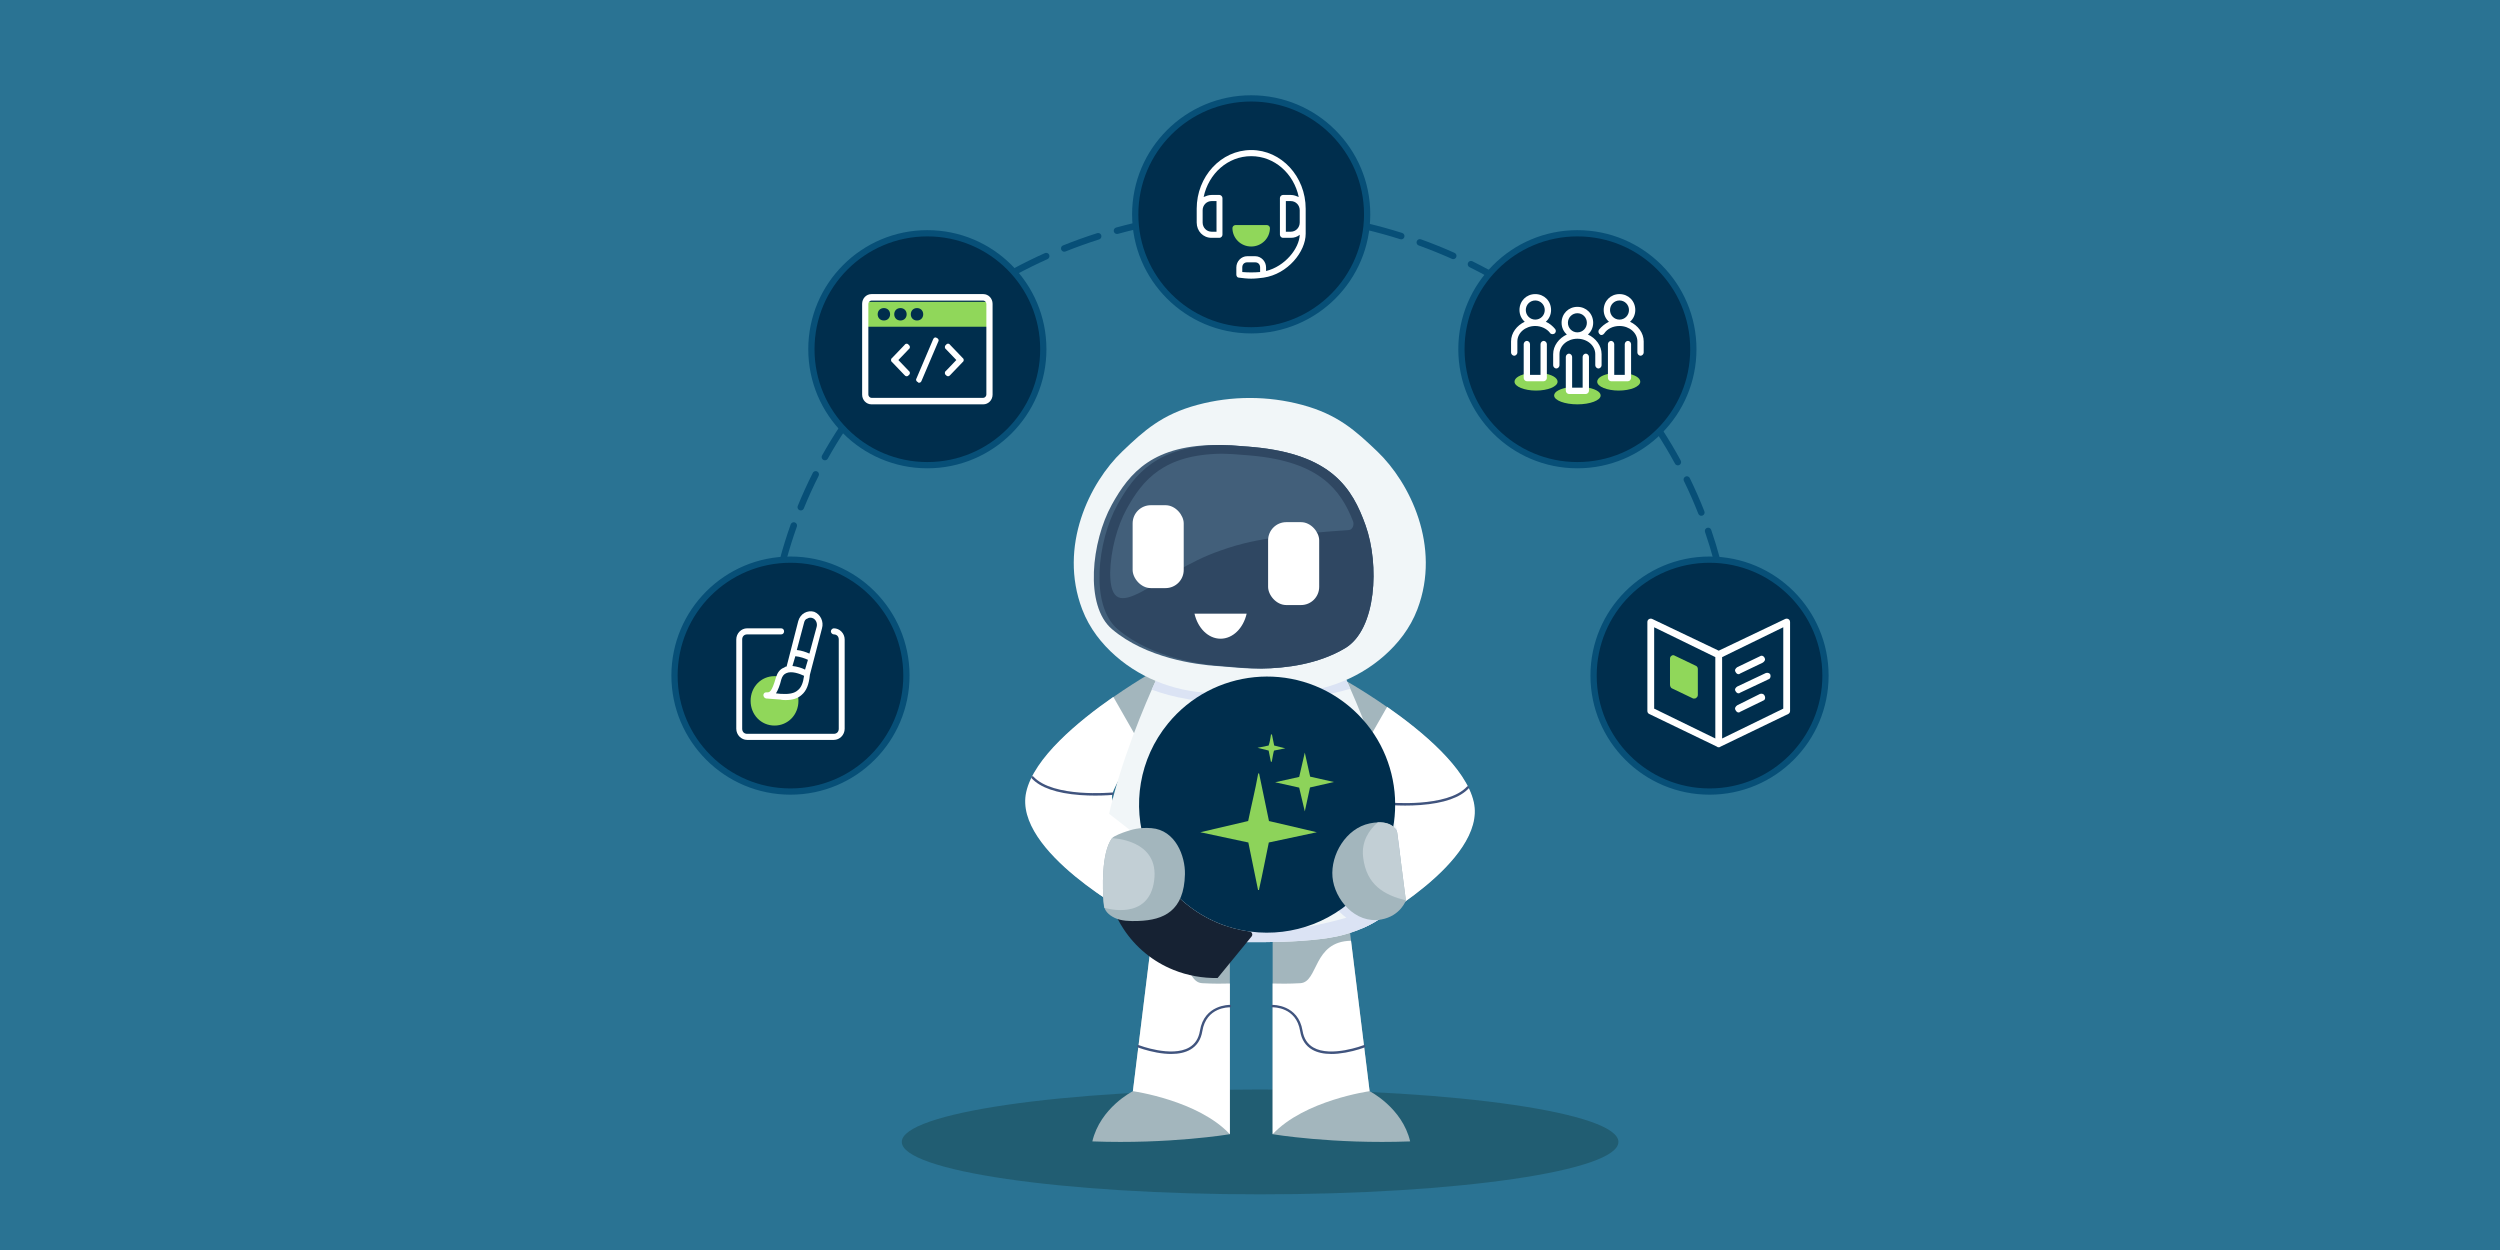 <?xml version="1.0" encoding="UTF-8"?><svg xmlns="http://www.w3.org/2000/svg" viewBox="0 0 400 200"><defs><style>.b{fill:#b6cbf6;}.c{fill:#074f77;}.d{fill:#215d72;}.e{fill:#8dd35a;}.f{fill:#2a7393;}.g,.h{fill-rule:evenodd;}.g,.i{fill:#fff;}.j{fill:#f1f6f8;}.k{fill:#a3b6bd;}.l{fill:#dbe3f4;}.m{fill:#99b6f3;}.n{stroke:#074f77;stroke-miterlimit:10;}.n,.o{fill:#002e4d;}.p{fill:#162233;}.q{isolation:isolate;}.h{fill:#90d75a;}.r{fill:#c2cfd5;}.s{fill:#40547e;}.t{mix-blend-mode:screen;}.u{fill:#425f7a;}.v{fill:#2f4762;}</style></defs><g class="q"><g id="a"><rect class="f" y="0" width="400" height="200"/><ellipse class="d" cx="201.617" cy="182.708" rx="57.33" ry="8.387"/><path class="c" d="M274.701,90.067c-.236,0-.443-.159-.505-.388-.411-1.525-.879-3.057-1.391-4.555v-.001c-.018-.054-.029-.11-.029-.168-.001-.225.141-.425.354-.497.054-.019.111-.029.17-.029.224,0,.423.143.495.354.52,1.517.995,3.073,1.412,4.623.074.279-.091.567-.37.642-.045.012-.091.018-.137.018ZM272.216,82.527c-.217,0-.409-.131-.487-.333-.693-1.763-1.466-3.525-2.301-5.235l-.001-.001c-.035-.07-.052-.147-.053-.226-.001-.2.114-.386.294-.474.073-.036.149-.053.229-.053.202,0,.383.112.472.294.847,1.737,1.633,3.525,2.335,5.313.105.269-.028.573-.295.678-.062.025-.127.037-.192.037ZM268.459,74.458c-.192,0-.369-.104-.46-.274-.904-1.664-1.888-3.318-2.926-4.915-.157-.242-.088-.568.154-.725.085-.055.183-.084.284-.084.179,0,.343.089.44.238,1.051,1.618,2.05,3.297,2.968,4.987.066.123.081.265.042.398-.04.135-.13.245-.253.312-.076.042-.162.063-.249.063Z"/><path class="c" d="M238.29,44.332c-.088,0-.175-.022-.252-.064-.955-.526-1.935-1.037-2.91-1.521-.18-.089-.291-.269-.291-.469,0-.081.018-.159.054-.233.089-.179.269-.291.47-.291.081,0,.159.018.232.055.991.491,1.983,1.009,2.95,1.541.123.067.211.179.25.314.04.134.023.276-.044.397-.092.168-.268.272-.459.272ZM232.517,41.462c-.073,0-.146-.015-.213-.046-1.733-.773-3.519-1.494-5.309-2.141-.206-.073-.345-.271-.345-.49-.001-.061.01-.122.031-.18.075-.206.273-.345.492-.345.061,0,.12.01.178.031,1.811.654,3.621,1.384,5.38,2.17.128.057.226.16.276.291.05.131.046.273-.011.401-.085.188-.272.311-.478.311ZM224.195,38.298h0c-.053,0-.107-.008-.158-.025-1.809-.573-3.666-1.088-5.516-1.528-.136-.033-.251-.117-.325-.235-.073-.119-.096-.26-.063-.395.056-.238.266-.404.509-.404.041,0,.082.005.121.014,1.874.446,3.755.968,5.591,1.549.275.088.428.382.341.658-.069.219-.27.366-.5.366Z"/><path class="c" d="M162.224,44.053c-.193,0-.37-.105-.461-.275-.066-.124-.082-.265-.041-.398.04-.135.13-.245.252-.312,1.693-.914,3.443-1.778,5.201-2.565.069-.031.14-.046.215-.046.206,0,.393.122.478.309.057.128.061.27.011.401-.05.131-.147.234-.275.291-1.737.778-3.463,1.631-5.133,2.532-.076.042-.161.063-.248.063ZM170.284,40.275c-.214,0-.406-.129-.486-.329-.025-.061-.037-.126-.038-.191-.001-.217.128-.409.329-.489,1.788-.717,3.625-1.376,5.459-1.96.052-.016.105-.025.159-.025.229,0,.429.146.499.365.088.275-.065.57-.34.658-1.812.576-3.624,1.227-5.386,1.933-.062.025-.128.038-.195.038ZM178.72,37.436c-.235,0-.442-.158-.505-.385-.012-.045-.018-.091-.018-.137-.001-.236.157-.444.384-.507.972-.267,1.96-.519,2.936-.747.04-.009.08-.014.121-.014.243,0,.454.167.509.405.066.281-.109.563-.39.629-.968.227-1.942.474-2.897.738h-.001c-.045.012-.092.018-.138.018Z"/><path class="c" d="M125.288,90.106c-.046,0-.092-.006-.136-.018-.279-.075-.445-.363-.37-.642.499-1.859,1.081-3.724,1.729-5.54.075-.208.273-.348.493-.348.06,0,.119.01.177.031.132.047.237.143.296.27.06.126.067.268.021.4-.64,1.79-1.213,3.627-1.704,5.46-.061.229-.27.388-.506.388ZM128.127,81.67c-.068,0-.134-.013-.197-.039-.198-.081-.326-.272-.327-.485,0-.067.013-.135.039-.198.727-1.783,1.536-3.561,2.404-5.282.089-.178.269-.288.468-.288.082,0,.161.018.235.056.125.062.218.171.262.303.044.133.034.275-.03.4-.856,1.699-1.653,3.451-2.368,5.207-.081.198-.272.327-.485.327ZM131.988,73.648c-.09,0-.178-.022-.255-.066-.166-.093-.269-.268-.269-.458,0-.089.024-.177.068-.255.88-1.572,1.831-3.135,2.828-4.644.097-.147.261-.235.437-.235.103,0,.202.03.288.087.241.159.307.484.148.725-.983,1.49-1.922,3.03-2.787,4.578,0,0,0,.001-.001.001-.092.166-.268.268-.457.268Z"/><circle class="n" cx="200.19" cy="34.297" r="18.553"/><circle class="n" cx="252.382" cy="55.876" r="18.553"/><circle class="n" cx="148.377" cy="55.876" r="18.553"/><circle class="n" cx="126.475" cy="108.096" r="18.553"/><circle class="n" cx="273.525" cy="108.096" r="18.553"/><path class="k" d="M218.598,148.176l-6.16-10.7s10.602-5.588,9.655-8.887c-.508-1.767-2.726-4.976-4.676-7.575-1.692-2.253-3.181-4.048-3.181-4.048l-.047-8.697s3.526,1.915,7.739,4.851c5.667,3.953,12.576,9.754,13.79,15.224,2.116,9.532-17.12,19.833-17.12,19.833Z"/><path class="i" d="M218.598,148.176l-6.16-10.7s10.602-5.588,9.655-8.887c-.508-1.767-2.726-4.976-4.676-7.575l4.525-7.919c5.667,3.953,12.652,9.781,13.866,15.251,2.116,9.532-17.21,19.831-17.21,19.831Z"/><path class="s" d="M224.838,128.893c-1.609,0-2.747-.108-2.764-.11-.108-.01-.187-.106-.176-.214.011-.108.108-.187.214-.176.094.009,9.467.875,12.611-2.544.073-.08.197-.085.277-.012.08.073.085.197.012.277-1.382,1.502-3.984,2.407-7.735,2.69-.87.066-1.704.088-2.44.088Z"/><path class="k" d="M181.473,146.579l6.16-10.7s-10.602-5.588-9.655-8.887c.508-1.767,2.726-4.976,4.676-7.575,1.692-2.253,3.181-4.048,3.181-4.048l.047-8.697s-3.526,1.915-7.739,4.851c-5.667,3.953-12.576,9.754-13.79,15.224-2.116,9.532,17.12,19.833,17.12,19.833Z"/><path class="i" d="M181.473,146.579l6.16-10.7s-10.602-5.588-9.655-8.887c.508-1.767,2.726-4.976,4.676-7.575l-4.523-7.916c-5.667,3.953-12.726,9.77-13.94,15.24-2.116,9.532,17.282,19.838,17.282,19.838Z"/><path class="s" d="M175.234,127.296c-.736,0-1.569-.022-2.44-.088-3.751-.283-6.353-1.188-7.735-2.69-.073-.08-.068-.204.012-.277s.204-.068.277.012c3.144,3.418,12.517,2.553,12.611,2.544.106-.011.204.068.214.176.01.108-.068.204-.176.214-.017.002-1.155.11-2.764.11Z"/><path class="k" d="M203.623,148.941v32.533s9.656,1.614,22.001,1.15c-1.266-5.406-6.488-8.035-6.488-8.035l-2.973-24.069-.196-1.651-12.345.072Z"/><path class="i" d="M203.623,157.361v24.113c5.088-5.436,15.513-6.885,15.513-6.885l-2.973-24.069c-6.128.1-5.195,6.62-8.11,6.79-1.813.104-3.422.087-4.43.052Z"/><path class="s" d="M213.007,168.635c-1.229 0-2.252-.231-3.056-.691-1.059-.606-1.708-1.605-1.929-2.969-.627-3.865-4.24-3.803-4.393-3.8-.109.005-.199-.082-.202-.19-.003-.108.082-.199.19-.202.043-.004,4.11-.071,4.792,4.13.202,1.242.786,2.147,1.737,2.692,2.82,1.615,7.981-.357,8.033-.377.1-.039.214.011.254.112.039.101-.011.214-.112.254-.054.021-1.354.521-3.037.822-.823.147-1.583.221-2.276.221Z"/><path class="k" d="M196.776,148.941v32.533s-9.656,1.614-22.001,1.15c1.266-5.406,6.488-8.035,6.488-8.035l2.973-24.069.196-1.651,12.345.072Z"/><path class="i" d="M196.776,157.361v24.113c-5.088-5.436-15.513-6.885-15.513-6.885l2.973-24.069c6.128.1,5.195,6.62,8.11,6.79,1.813.104,3.422.087,4.43.052Z"/><path class="s" d="M187.392,168.635c-.694,0-1.453-.073-2.276-.221-1.683-.301-2.982-.801-3.037-.822-.101-.039-.151-.153-.112-.254.039-.101.152-.151.254-.112.052.02,5.216,1.991,8.033.377.951-.544,1.535-1.45,1.736-2.692.681-4.2,4.748-4.134,4.792-4.13.108.003.193.093.19.201-.003.108-.091.189-.201.191-.153-.004-3.768-.057-4.394,3.8-.221,1.364-.87,2.363-1.929,2.969-.804.46-1.827.691-3.056.691Z"/><path class="j" d="M223.992,142.803c-.053.413-.183.823-.38,1.224-.842,1.725-2.911,3.299-5.494,4.439-1.306.577-2.745,1.042-4.221,1.36-3.158.679-8.234.913-11.476.913h-4.447c-3.242,0-8.318-.234-11.474-.913-5.069-1.089-9.69-3.927-10.094-7.023-.346-2.659-.172-5.699.329-8.863,1.379-8.71,5.24-18.36,7.546-23.597,1.069-2.427,1.804-3.906,1.804-3.906h28.227s.706,1.421,1.739,3.763c2.184,4.943,5.832,13.989,7.384,22.42.671,3.635.951,7.156.556,10.183Z"/><path class="l" d="M223.992,142.803c-.053.413-.183.823-.38,1.224-.842,1.725-2.911,3.299-5.494,4.439-1.552-.707-3.026-1.682-4.211-3.023-1.923-2.176-2.679-5.166-1.47-8.324,2.567-6.701,8.275-5.524,10.998-4.499.671,3.635.951,7.156.556,10.183Z"/><path class="l" d="M223.613,144.027c-1.267,2.599-5.323,4.855-9.714,5.799-3.158.679-8.234.913-11.476.913h-4.447c-3.242,0-8.318-.234-11.474-.913-5.069-1.089-9.69-3.927-10.094-7.023-.346-2.659-.172-5.699.329-8.863,3.768,8.402,15.111,22.721,46.877,10.087Z"/><path class="l" d="M216.052,110.2c-2.965.888-8.471,2.049-17.373,2.248-6.477.144-11.171-.895-14.397-2.105,1.069-2.427,1.804-3.906,1.804-3.906h28.227s.706,1.421,1.739,3.763Z"/><circle class="v" cx="200.199" cy="127.413" r="10.449"/><circle class="m" cx="200.199" cy="127.413" r="9.636"/><path class="b" d="M193.189,122.662c-1.151,1.856,6.582-1.413,9.832.804,3.804,2.595,3.2,11.375,4.757,8.242,2.11-4.245,1.257-9.32-2.771-11.818-4.029-2.498-9.32-1.257-11.818,2.771Z"/><path class="i" d="M202.311,120.465h-6.351c-.509,0-.8.582-.494.989l2.534,3.378c.306.407.015.989-.494.989h-1.48c-.521,0-.808.605-.479,1.009l6.931,8.507c.168.206.449.282.698.188l.698-.264c.356-.135.507-.557.316-.887l-2.852-4.936c-.221-.383.019-.867.457-.922l2.723-.346c.385-.049.631-.437.509-.806l-2.129-6.472c-.083-.254-.32-.425-.587-.425Z"/><path class="j" d="M220.367,72.233c-3.486-3.332-6.344-5.924-12.019-7.452-5.48-1.475-11.288-1.475-16.767,0-5.676,1.527-8.533,4.12-12.019,7.452-5.218,4.987-10.235,15.161-6.422,25.235,1.171,3.094,3.156,5.554,5.345,7.478,4.462,3.922,10.293,5.952,16.249,5.952h10.462c5.956,0,11.787-2.03,16.249-5.952,2.189-1.924,4.174-4.384,5.345-7.478,3.813-10.074-1.204-20.247-6.422-25.235Z"/><path class="u" d="M215.244,103.695c-4.308,2.588-9.536,3.229-13.421,3.273-1.232.014-2.33-.032-3.221-.095-.312-.013-.595-.036-.856-.063-.288-.029-.584-.053-.878-.077-.295-.025-.59-.049-.879-.066-.262-.015-.545-.038-.856-.076-.148-.011-.295-.018-.437-.029-3.309-.226-11.29-1.249-16.768-5.891-4.447-3.772-3.28-14.044-.042-19.909,2.841-5.145,6.635-9.688,17.343-9.566h.059c1.125.015,2.326.081,3.61.203.062,0,.119.004.181.015.216.011.431.028.647.046.216.017.431.035.646.059l.182.014c12.522,1.173,15.82,6.593,17.937,12.521,2.25,6.307,1.75,16.633-3.247,19.641Z"/><path class="v" d="M215.244,103.695c-4.308,2.588-9.536,3.229-13.421,3.273-.868-.01-1.652-.048-2.319-.095-.312-.013-.597-.036-.857-.063-.288-.029-.583-.053-.878-.077-.294-.025-.59-.049-.879-.066-.261-.015-.545-.038-.856-.076-.147-.011-.294-.018-.437-.029-3.308-.226-11.288-1.249-16.768-5.891-4.447-3.772-3.278-14.044-.041-19.909,2.76-4.998,6.418-9.428,16.442-9.566h.059c1.125.015,2.326.081,3.61.203.062,0,.119.004.181.015.216.011.431.028.647.046.216.017.431.035.646.059l.182.014c12.522,1.173,15.82,6.593,17.937,12.521,2.25,6.307,1.75,16.633-3.247,19.641Z"/><path class="u" d="M177.628,91.643c.076-3.571,1.108-7.442,2.648-10.231,2.545-4.608,5.917-8.693,15.158-8.819h.054c1.037.014,2.144.075,3.328.187.057,0,.11.004.167.014.199.01.398.026.597.043.199.015.398.032.595.054l.168.013c10.783,1.01,14.146,5.436,16.134,10.468.23.582-.046,1.396-.67,1.438-14.296.953-18.029,2.427-20.515,3.275-10.364,3.533-17.663,12.981-17.663,3.558Z"/><path class="i" d="M191.119,98.188c.531,2.314,2.197,4.005,4.172,4.005s3.642-1.691,4.173-4.005h-8.345Z"/><rect class="i" x="181.221" y="80.834" width="8.174" height="13.263" rx="2.905" ry="2.905"/><rect class="i" x="202.896" y="83.545" width="8.174" height="13.263" rx="2.905" ry="2.905"/><polygon class="i" points="186.852 137.54 180.856 146.304 175.82 143.017 173.879 127.413 186.852 137.54"/><path class="p" d="M183.238,135.273c-.208-.17-.514-.139-.683.068l-5.449,6.659.005.004c.447,2.375,1.337,4.634,2.66,6.635.945,1.443,2.113,2.755,3.5,3.89,1.387,1.135,2.904,2.021,4.505,2.661,2.224.901,4.613,1.327,7.03,1.294l.005.004,5.449-6.659c.17-.208.139-.514-.068-.683h0c-.069-.056-.151-.091-.239-.103-3.621-.489-7.157-1.954-10.196-4.441s-5.175-5.663-6.37-9.116c-.029-.084-.08-.158-.148-.213h0Z"/><path class="o" d="M186.88,115.764c-4.65,5.682-5.74,13.119-3.537,19.595,1.187,3.502,3.338,6.726,6.414,9.244,3.076,2.517,6.662,3.988,10.33,4.458,6.784.878,13.858-1.662,18.508-7.345,7.167-8.759,5.877-21.667-2.882-28.834-8.759-7.167-21.667-5.877-28.834,2.882Z"/><g class="t"><path class="o" d="M201.592,111.058c-1.787.036-3.584.361-5.265.969-.88.319-1.743.701-2.563,1.154-.822.454-1.589.987-2.328,1.565-.758.593-1.458,1.256-2.091,1.98-.208.238-.346.511-.346.835,0,.289.129.635.346.835.225.206.52.36.835.346.301-.013.629-.111.835-.346.654-.749,1.38-1.43,2.166-2.038-.08.061-.159.123-.239.185,1.088-.838,2.281-1.531,3.547-2.065-.094.04-.188.079-.282.119,1.281-.536,2.627-.906,4.003-1.091-.105.014-.209.028-.314.042.563-.074,1.129-.117,1.697-.129.306-.006.616-.127.835-.346.205-.205.359-.541.346-.835-.028-.629-.519-1.194-1.18-1.18h0Z"/></g><path class="e" d="M201.455,123.751l1.58,7.615,7.658,1.792-7.684,1.64c-.524,2.486-.989,4.993-1.554,7.47-.03.133.056.148-.169.128l-1.553-7.598-7.684-1.64,7.656-1.794c.512-2.496,1.135-4.975,1.584-7.484.025-.142-.054-.146.168-.129Z"/><polygon class="e" points="213.429 125.121 209.599 125.994 208.768 129.825 207.87 126.018 204.02 125.162 207.871 124.308 208.768 120.415 209.623 124.264 213.429 125.121"/><path class="e" d="M203.508,117.508l.362,1.777,1.776.446-1.782.356c-.097.065-.3,1.404-.357,1.655-.03.133.056.148-.169.128l-.356-1.783-1.782-.44,1.776-.362c.201-.53.265-1.093.364-1.648.025-.142-.053-.146.168-.129Z"/><path class="k" d="M223.535,133.132l1.404,10.933s-.832,2.488-3.959,3.057c-4.129.751-7.477-3.239-7.783-6.805-.31-3.561,2.154-7.784,5.954-8.571.482-.1.913-.151,1.296-.167,2.646-.107,3.087,1.554,3.087,1.554Z"/><path class="r" d="M223.535,133.132l1.404,10.928c-3.392-.849-6.316-2.39-6.841-6.928-.293-2.541.981-4.365,2.35-5.554,2.646-.107,3.087,1.554,3.087,1.554Z"/><path class="k" d="M178.324,146.848c1.074.519,2.47.556,3.826.506,4.053-.148,7.313-1.583,7.441-7.492.062-2.852-1.492-7.059-5.369-7.36-1.996-.154-3.173.255-4.056.544-.528.172-1.977.708-2.24,1.064-1.761,2.378-1.495,8.266-1.361,10.12.026.362.047.57.047.57,0,0-.003.161.077.407.004.013.01.027.015.041.15.429.552,1.085,1.619,1.6Z"/><path class="r" d="M176.694,145.244s.004.002.01.004c.292.088,7.106,2.108,7.962-4.362.874-6.612-6.74-6.777-6.74-6.777-1.761,2.378-1.495,8.266-1.361,10.12l.124.977.005.037Z"/><path class="h" d="M146.721,51.279c-.58,0-.994-.414-.994-.994s.414-.994.994-.994.994.414.994.994-.414.994-.994.994ZM144.071,51.279c-.58,0-.994-.414-.994-.994s.414-.994.994-.994.994.414.994.994-.414.994-.994.994ZM141.421,51.279c-.58,0-.994-.414-.994-.994s.414-.994.994-.994.994.414.994.994-.414.994-.994.994ZM138.439,48.298v3.975h19.877v-3.975h-19.877Z"/><path class="g" d="M150.117,54.665l-2.65,6.226c-.083.259-.248.346-.414.346-.083,0-.166,0-.166-.086-.248-.086-.414-.346-.248-.605l2.65-6.226c.083-.259.331-.432.58-.259.248.086.414.346.248.605ZM145.396,55.876l-1.656,1.73,1.656,1.73c.248.173.248.519,0,.692-.083.086-.166.173-.331.173s-.248-.086-.331-.173l-1.988-2.075c-.248-.173-.248-.519,0-.692l1.988-2.075c.166-.259.497-.259.663,0,.248.173.248.519,0,.692ZM154.009,57.259c.248.173.248.519,0,.692l-1.988,2.075c-.083.086-.166.173-.331.173s-.248-.086-.331-.173c-.248-.173-.248-.519,0-.692l1.656-1.73-1.656-1.73c-.248-.173-.248-.519,0-.692.166-.259.497-.259.663,0l1.988,2.075ZM157.819,63.139c0,.259-.248.519-.497.519h-17.889c-.248,0-.497-.259-.497-.519v-14.527c0-.259.248-.519.497-.519h17.889c.248,0,.497.259.497.519v14.527ZM157.322,47.055h-17.889c-.828,0-1.491.692-1.491,1.556v14.527c0,.865.663,1.556,1.491,1.556h17.889c.828,0,1.491-.692,1.491-1.556v-14.527c0-.865-.662-1.556-1.491-1.556Z"/><path class="h" d="M127.75,112.137c0,2.224-1.674,3.953-3.826,3.953s-3.826-1.73-3.826-3.953,1.674-3.953,3.826-3.953c.239,0,.399,0,.638.082-.08.082-.08.165-.08.247-.797,2.718-1.355,2.718-1.913,2.718.159,0,.717.082,2.232.165,1.196.165,2.152,0,2.79-.412.08.412.159.741.159,1.153Z"/><path class="g" d="M133.413,100.532c-.236,0-.473.243-.473.487s.236.487.473.487c.473,0,.788.325.788.812v14.283c0,.487-.315.811-.788.811h-13.875c-.473,0-.788-.325-.788-.811v-14.283c0-.487.315-.812.788-.812h5.44c.315,0,.473-.243.473-.487s-.158-.487-.473-.487h-5.44c-.946,0-1.734.812-1.734,1.785v14.283c0,.974.788,1.785,1.734,1.785h13.875c.946,0,1.734-.811,1.734-1.785v-14.283c0-.974-.788-1.785-1.734-1.785Z"/><path class="g" d="M128.652,99.625c.077-.33.233-.578.543-.66.233-.165.543-.165.775-.083.543.165.853.826.698,1.404l-1.163,4.293c-.543-.248-1.241-.495-2.016-.578l1.163-4.376ZM127.644,110.441c-.543.495-1.396.66-2.714.578l-.775-.083c.31-.495.62-1.238.853-2.229.155-.495.388-.826.775-.991.853-.413,2.171.083,2.869.413-.155,1.156-.465,1.899-1.008,2.312ZM128.807,107.138c-.465-.248-1.241-.495-2.016-.578l.465-1.569c.775.083,1.473.33,2.016.578l-.465,1.569ZM125.473,106.808c-.698.248-1.085.826-1.318,1.569-.698,2.477-1.085,2.394-1.396,2.394h-.077c-.31,0-.465.083-.543.413,0,0,0,.495.465.578h.077c.155,0,.698.083,2.171.165.31.083.62.083.853.083,1.085,0,1.938-.248,2.559-.826.775-.66,1.163-1.651,1.318-3.22l1.938-7.431c.31-1.073-.233-2.229-1.241-2.642-.543-.165-1.085-.083-1.551.165s-.853.743-1.008,1.321l-1.861,7.266c-.155,0-.31.083-.388.165Z"/><path class="g" d="M207.957,35.603c0,.817-.634,1.47-1.427,1.47h-.793v-4.9h.793c.793,0,1.427.653,1.427,1.47v1.96ZM201.617,43.525c-.951.082-1.902.082-2.853,0v-.735c0-.49.317-.817.793-.817h1.268c.475,0,.793.327.793.817v.735ZM193.849,32.173h.793v4.9h-.793c-.793,0-1.427-.653-1.427-1.47v-1.96c0-.817.634-1.47,1.427-1.47ZM200.19,24.006c-4.835,0-8.718,4.247-8.718,9.392v2.205c0,1.388,1.03,2.45,2.378,2.45h1.268c.238,0,.475-.245.475-.49v-5.88c0-.245-.238-.49-.475-.49h-1.268c-.475,0-.872.163-1.268.327.793-3.757,3.884-6.534,7.609-6.534s6.816,2.777,7.609,6.534c-.396-.163-.793-.327-1.268-.327h-1.268c-.238,0-.475.245-.475.49v5.88c0,.245.238.49.475.49h1.268c.555,0,1.03-.163,1.427-.49-.079,2.205-2.378,5.064-5.389,5.798v-.572c0-.98-.793-1.797-1.744-1.797h-1.268c-.951,0-1.744.817-1.744,1.797v1.143c0,.245.159.49.396.49.634.082,1.347.163,1.981.163s1.347-.082,1.981-.163c3.884-.572,6.737-4.165,6.737-7.024v-4.002c0-5.145-3.884-9.392-8.718-9.392Z"/><path class="h" d="M202.717,36.012h-5.055c-.237,0-.474.234-.474.468,0,1.637,1.343,2.962,3.001,2.962s3.001-1.325,3.001-2.962c0-.234-.237-.468-.474-.468Z"/><path class="h" d="M262.442,61.068c0,.8-1.597,1.423-3.445,1.423s-3.445-.622-3.445-1.423c0-.622.924-1.156,2.269-1.334v.711h2.353v-.711c1.345.178,2.269.711,2.269,1.334Z"/><path class="h" d="M256.103,63.278c0,.787-1.699,1.417-3.721,1.417s-3.721-.63-3.721-1.417c0-.63.971-1.103,2.427-1.339v.709h2.588v-.709c1.456.236,2.427.709,2.427,1.339Z"/><path class="h" d="M249.212,61.068c0,.8-1.597,1.423-3.445,1.423s-3.445-.622-3.445-1.423c0-.622.924-1.156,2.269-1.334v.711h2.353v-.711c1.345.178,2.269.711,2.269,1.334Z"/><path class="g" d="M247.497,55.049v5.442c0,.255-.253.51-.505.51h-2.695c-.253,0-.505-.255-.505-.51v-5.442c0-.255.253-.51.505-.51s.505.255.505.51v4.932h1.684v-4.932c0-.255.253-.51.505-.51s.505.255.505.51ZM244.128,49.606c0-.85.674-1.531,1.516-1.531s1.516.68,1.516,1.531-.674,1.531-1.516,1.531-1.516-.68-1.516-1.531ZM248.845,52.668c-.421-.51-.926-.935-1.516-1.19.505-.425.842-1.105.842-1.871,0-1.446-1.095-2.551-2.527-2.551s-2.527,1.105-2.527,2.551c0,.765.337,1.446.842,1.871-1.263.595-2.19,1.786-2.19,3.146v1.786c0,.255.253.51.505.51s.505-.255.505-.51v-1.786c0-1.361,1.263-2.466,2.864-2.466.926,0,1.853.425,2.358,1.105.168.255.505.255.758.085.168-.17.253-.425.084-.68ZM260.973,55.049v5.442c0,.255-.253.51-.505.51h-2.695c-.253,0-.505-.255-.505-.51v-5.442c0-.255.253-.51.505-.51s.505.255.505.51v4.932h1.684v-4.932c0-.255.253-.51.505-.51s.505.255.505.51ZM257.604,49.606c0-.85.674-1.531,1.516-1.531s1.516.68,1.516,1.531-.674,1.531-1.516,1.531-1.516-.68-1.516-1.531ZM260.804,51.477c.505-.425.842-1.105.842-1.871,0-1.446-1.095-2.551-2.527-2.551s-2.527,1.105-2.527,2.551c0,.765.337,1.446.842,1.871-.674.34-1.179.765-1.6,1.276-.168.255-.084.595.168.765.168.17.505.085.674-.17.505-.765,1.432-1.19,2.442-1.19,1.6,0,2.864,1.105,2.864,2.466v1.786c0,.255.253.51.505.51s.505-.255.505-.51v-1.786c0-1.361-.926-2.551-2.19-3.146ZM254.235,57.09v5.442c0,.255-.253.51-.505.51h-2.695c-.253,0-.505-.255-.505-.51v-5.442c0-.255.253-.51.505-.51s.505.255.505.51v4.932h1.684v-4.932c0-.255.253-.51.505-.51s.505.255.505.51ZM250.866,51.647c0-.85.674-1.531,1.516-1.531s1.516.68,1.516,1.531-.674,1.531-1.516,1.531-1.516-.68-1.516-1.531ZM254.066,53.518c.505-.425.842-1.105.842-1.871,0-1.446-1.095-2.551-2.527-2.551s-2.527,1.105-2.527,2.551c0,.765.337,1.446.842,1.871-1.263.595-2.19,1.786-2.19,3.146v1.786c0,.255.253.51.505.51s.505-.255.505-.51v-1.786c0-1.361,1.263-2.466,2.864-2.466s2.864,1.105,2.864,2.466v1.786c0,.255.253.51.505.51s.505-.255.505-.51v-1.786c0-1.361-.926-2.551-2.19-3.146Z"/><path class="g" d="M285.323,113.381l-9.785,4.776v-13.018l9.785-4.776v13.018ZM264.666,100.363l9.785,4.776v13.018l-9.785-4.776v-13.018ZM286.139,99.052c-.181-.094-.362-.094-.544,0l-10.6,5.057-10.6-5.057c-.181-.094-.362-.094-.544,0-.181.094-.272.281-.272.468v14.236c0,.187.091.375.272.468l10.872,5.245c.091.094.181.094.272.094s.181,0,.272-.094l10.872-5.245c.181-.094.272-.281.272-.468v-14.236c0-.187-.091-.375-.272-.468Z"/><path class="g" d="M278.127,107.868c.089,0,.179,0,.269-.093l3.669-1.763c.269-.186.448-.464.269-.743-.089-.278-.448-.464-.716-.278l-3.669,1.763c-.269.186-.448.464-.269.743.089.186.269.371.448.371Z"/><path class="g" d="M278.13,110.931c.09,0,.18,0,.27-.09l4.588-2.167c.27-.09.36-.452.27-.722-.09-.271-.45-.361-.72-.271l-4.588,2.167c-.27.181-.45.452-.27.722.09.181.27.361.45.361Z"/><path class="g" d="M281.601,111.026l-3.645,1.819c-.273.191-.456.479-.273.766.091.191.273.383.456.383.091,0,.182,0,.273-.096l3.736-1.819c.273-.096.364-.479.182-.766-.091-.287-.456-.383-.729-.287Z"/><path class="h" d="M271.375,106.545l-3.434-1.643c-.093-.097-.371-.097-.464,0-.186.097-.278.29-.278.483v4.157c0,.193.093.483.278.58l3.434,1.643h.186c.093,0,.186,0,.278-.097.186-.097.278-.29.278-.483v-4.157c0-.193-.093-.387-.278-.483Z"/></g></g></svg>
